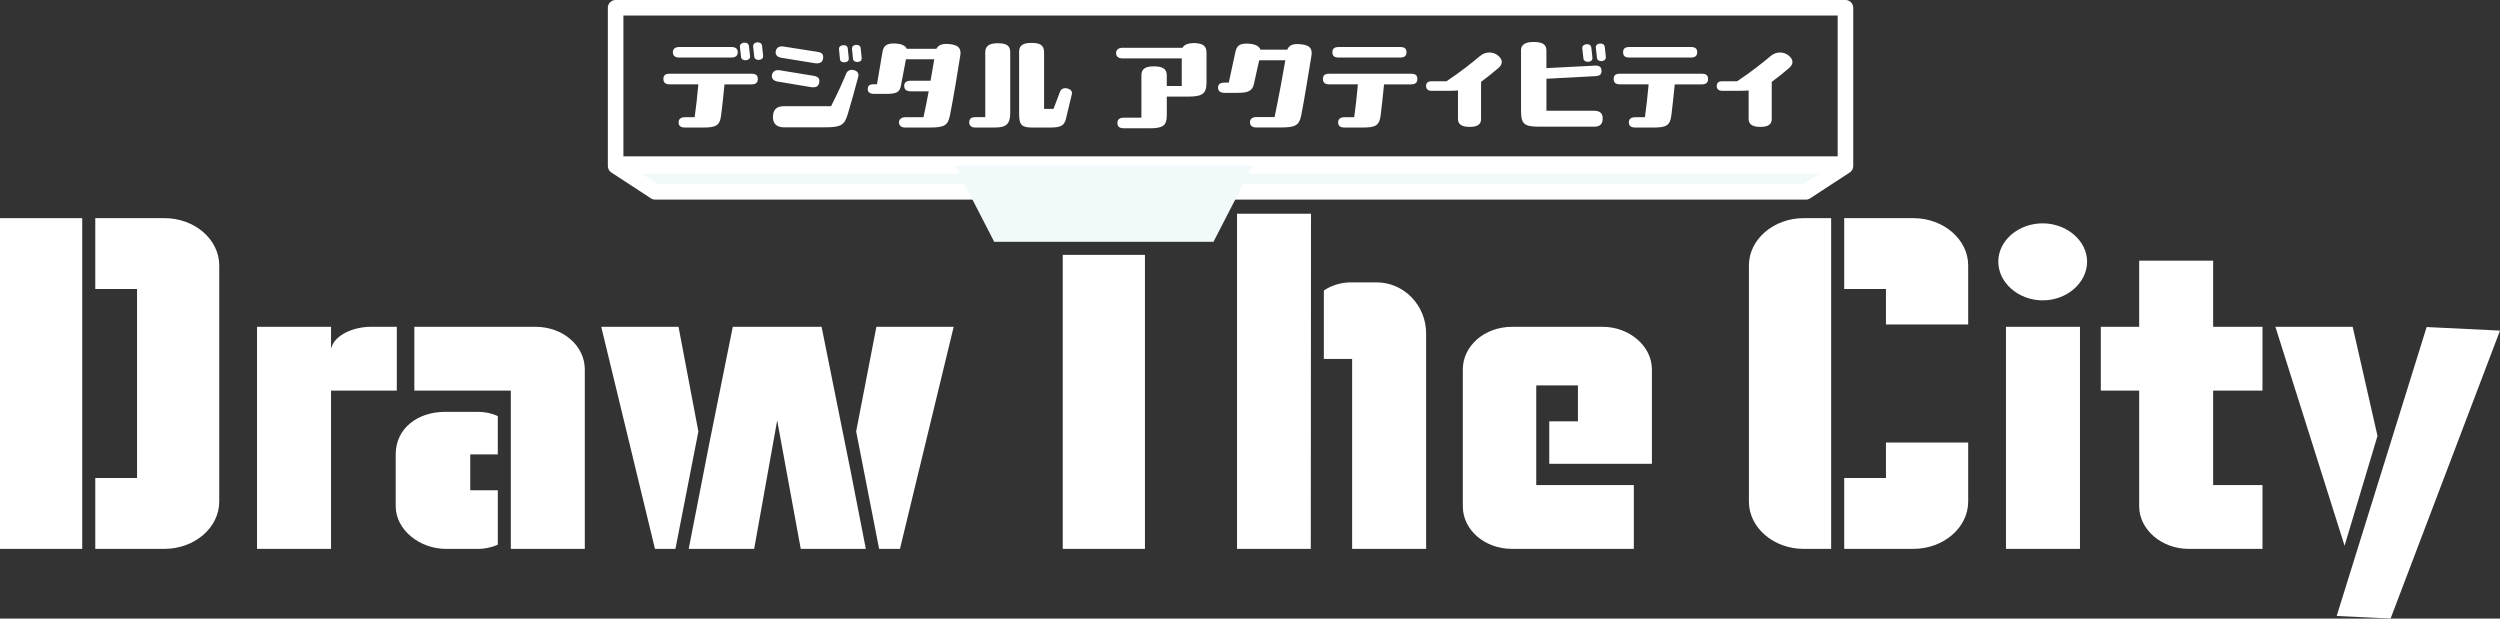<?xml version="1.0" encoding="UTF-8"?><svg id="_レイヤー_2" xmlns="http://www.w3.org/2000/svg" viewBox="0 0 1121.58 277.51"><rect x="0" y="0" width="1121.58" height="277.51" fill="#333333" stroke="none"/><defs><style>.cls-1,.cls-2{fill:#f2f9fb;}.cls-1,.cls-3{stroke-width:0px;}.cls-4{fill:none;}.cls-4,.cls-2{stroke:#fff;stroke-linejoin:round;stroke-width:6.98px;}.cls-3{fill:#fff;}</style></defs><g id="TOP画面"><path class="cls-3" d="M148.52,156.37c1.72-6.57,10.82-9.75,17.7-9.75h11.8v28.62h-29.51v71.01h-33.2v-99.62h33.2v9.75Z"/><path class="cls-3" d="M916.42,134.75c-10.82,0-19.92-7.84-19.92-17.38s9.1-17.17,19.92-17.17,19.92,7.84,19.92,17.17-8.85,17.38-19.92,17.38ZM933.14,246.24h-33.2v-99.62h33.2v99.62Z"/><path class="cls-3" d="M1015.03,246.24h-33.2c-12.05,0-22.13-8.69-22.13-19.08v-51.93h-17.21v-28.62h17.21v-29.68h33.19v29.68h22.13v28.62h-22.13v42.39h22.13v28.62Z"/><path class="cls-3" d="M337.16,33.08c2.14,0,2.82.88,2.82,2.34s-.68,2.43-2.82,2.43h-12.12c-.58,5.45-.97,9.78-1.51,13.82-.58,4.67-2.24,5.55-8.18,5.55h-7.93c-2.09,0-2.97-.78-2.97-2.29s.88-2.34,2.97-2.34h4.23c.63-4.33,1.22-9.88,1.65-14.75h-12.8c-2.24,0-2.87-.97-2.87-2.43s.63-2.34,2.87-2.34h36.65ZM304.75,25.82c-2,0-2.87-.88-2.87-2.39,0-1.41.88-2.34,2.87-2.34h23.41c1.95,0,2.82.88,2.82,2.34s-.88,2.39-2.82,2.39h-23.41ZM331.96,21.1c-.15-1.17.73-1.8,1.8-1.95,1.17-.1,2.09.39,2.24,1.51l.49,4.43c.15,1.17-.63,1.85-2.04,1.95-1.02,0-1.9-.49-2-1.51l-.49-4.43ZM342.37,24.95v.19c0,1.12-.73,1.61-1.95,1.75-1.12,0-1.95-.49-2.04-1.51l-.49-4.43c-.1-1.17.68-1.85,1.85-1.95h.24c.97,0,1.8.49,1.9,1.51l.49,4.43Z"/><path class="cls-3" d="M348.85,36.58c-1.8-.29-2.58-1.31-2.58-2.48,0-.15.05-.29.05-.44.24-1.41,1.46-2.48,3.46-2.14l15.19,2.48c2.14.34,2.87,1.36,2.58,2.87-.24,1.65-1.12,2.53-3.6,2.24l-15.09-2.53ZM351.63,57.12c-3.21,0-4.92-1.75-4.87-4.67.05-3.31,1.7-4.82,5.01-4.82h21.08c3.31-6.52,5.45-11.34,6.77-14.6.58-1.41,1.9-1.95,3.46-1.56,1.61.39,2.34,1.51,1.95,2.97-1.22,4.67-3.21,11.88-4.72,16.84-1.51,4.97-3.07,5.84-10.47,5.84h-18.2ZM350.56,25.92c-1.95-.29-2.82-1.46-2.53-2.92.24-1.51,1.46-2.43,3.46-2.14l15.43,2.43c2.24.34,2.53,1.56,2.34,2.92-.24,1.56-1.17,2.34-3.41,2.19l-15.28-2.48ZM376.84,26.51l-.44-4.38c-.1-1.07.68-1.75,1.75-1.85,1.12-.1,2.09.34,2.19,1.46l.44,4.38c.1,1.12-.58,1.75-1.95,1.85-1.12,0-1.9-.44-2-1.46ZM382.68,26.36l-.44-4.38c-.1-1.12.63-1.75,1.75-1.85h.29c.92,0,1.75.44,1.85,1.46l.44,4.38v.24c0,1.02-.58,1.51-1.85,1.61-1.12,0-1.95-.44-2.04-1.46Z"/><path class="cls-3" d="M430.92,23.73c0,.44-.05.92-.15,1.41-.68,4.38-3.12,19.47-4.58,26.58-.92,4.48-2.38,5.5-9.1,5.5h-11.1c-1.95-.05-2.68-1.17-2.68-2.29s.78-2.34,2.87-2.34h8.13c.78-3.6,1.61-7.64,2.34-11.63h-8.13c-2.04,0-2.87-.97-2.87-2.39s.83-2.34,2.87-2.34h8.96c.68-3.8,1.27-7.2,1.66-9.64h-12.7l-2.24,11.78c-.54,2.92-1.9,3.75-6.52,3.75h-5.65c-2.14-.1-2.73-.97-2.73-2.14v-.15c.05-1.17.58-2.04,2.63-2.04h1.51l2.43-14.26c.44-2.63,1.46-4.04,5.16-4.04.34,0,.63.05.97.05,2.43.19,4.14.83,4.77,2.34h13.34c.88-1.75,2.73-2.34,5.35-2.14,3.89.29,5.45,1.46,5.45,3.99Z"/><path class="cls-3" d="M437.55,57.22c-1.9,0-2.73-.97-2.73-2.38,0-1.51.92-2.29,2.77-2.29h4.43v-29.11c0-3.16,2.34-4.04,5.65-4.04,3.6,0,5.55.92,5.55,3.94v27.4c0,4.96-1.9,6.47-6.91,6.47h-8.76ZM478.24,53.23c-.78,3.31-2.53,3.99-7.35,3.99h-7.45c-4.82,0-6.23-.83-6.23-6.04v-28.04c0-3.02,2.14-3.89,5.65-3.89,3.7,0,5.55,1.07,5.55,4.14v25.46h4.23l2.87-7.59c.54-1.46,1.8-1.9,3.21-1.61,1.22.24,2.19.97,2.19,2.09,0,.24,0,.49-.1.73l-2.58,10.76Z"/><path class="cls-3" d="M541.28,23.63v13.43c0,5.01-1.95,6.28-8.23,6.28h-9.59v8.42c0,4.58-1.8,5.79-7.5,5.79h-11.73c-2.29,0-2.97-1.02-2.92-2.48.05-1.41.83-2.29,3.12-2.29h7.64v-18.98c0-3.12,2.09-4.04,5.69-4.04,3.85.05,5.69,1.12,5.69,4.04v4.77h6.72v-12.36h-26.53c-1.95,0-2.92-.92-2.92-2.38s.97-2.39,2.92-2.39h26.87c.78-1.56,2.77-2.04,5.16-2.14,3.89.15,5.6,1.17,5.6,4.33Z"/><path class="cls-3" d="M588.46,23.68c0,.39,0,.83-.1,1.27-.73,4.33-3.36,20.83-4.62,26.97-.92,4.43-2.82,5.26-9,5.26h-11.29c-2,0-2.73-1.27-2.68-2.43.05-1.17.83-2.24,2.87-2.24h8.18c2.04-9.74,3.94-20.25,4.82-25.46h-11.73l-2.38,10.71c-.68,3.07-2.73,3.89-7.16,3.89h-6.04c-2.19,0-2.87-1.07-2.87-2.34s.68-2.24,2.77-2.24h2.04l2.92-13.53c.58-2.63,1.46-3.99,5.16-3.99.29,0,.63.05.97.05,2.58.19,4.58.97,5.16,2.68h12.02c.83-2.04,2.63-2.68,5.35-2.48,3.84.24,5.6,1.31,5.6,3.89Z"/><path class="cls-3" d="M633.05,33.08c2.14,0,2.82.88,2.82,2.34s-.68,2.43-2.82,2.43h-12.12c-.58,5.45-.97,9.78-1.51,13.82-.58,4.67-2.24,5.55-8.18,5.55h-7.93c-2.09,0-2.97-.78-2.97-2.29s.88-2.34,2.97-2.34h4.23c.63-4.33,1.22-9.88,1.66-14.75h-12.8c-2.24,0-2.87-.97-2.87-2.43s.63-2.34,2.87-2.34h36.65ZM600.63,25.82c-2.24,0-2.87-.88-2.87-2.39,0-1.41.63-2.34,2.87-2.34h27.55c2.09,0,2.82.88,2.82,2.34s-.73,2.39-2.82,2.39h-27.55Z"/><path class="cls-3" d="M673.75,27.82c0,.92-.54,1.85-1.51,2.68-2.73,2.34-4.48,3.75-7.79,6.23v16.74c0,2.39-1.75,3.46-5.06,3.46-3.65,0-5.3-1.17-5.3-3.6v-12.75c-1.12.1-2.29.15-3.55.15h-8.32c-1.75,0-2.43-.92-2.43-2.19s.73-2.09,2.48-2.09h6.67c6.28-4.14,12.46-9.1,14.99-11.29,1.31-1.12,2.82-1.61,4.28-1.61,1.31,0,2.58.44,3.5,1.12,1.36.97,2.04,2.04,2.04,3.16Z"/><path class="cls-3" d="M715.13,49.68c2.77,0,3.89,1.27,3.89,3.46,0,2.53-1.22,3.7-3.89,3.7h-24.43c-7.25,0-8.32-1.31-8.32-7.59v-26.72c0-2.53,1.95-3.7,5.6-3.7h.24c3.16.05,5.55.73,5.55,3.8v7.93l21.71-1.12c2.14-.1,2.92.68,3.02,2.24.05,1.56-.63,2.39-2.77,2.48l-21.95,1.17v14.36h21.37ZM709.87,21.78c-.15-1.17.73-1.8,1.85-1.95,1.12-.1,2.04.39,2.19,1.51l.49,4.43c.15,1.17-.63,1.85-1.8,1.95h-.24c-1.02,0-1.9-.49-2-1.51l-.49-4.43ZM720.43,25.48v.29c0,.97-.73,1.51-1.8,1.66h-.24c-1.02,0-1.85-.49-1.95-1.51l-.49-4.43c-.15-1.17.68-1.85,1.85-1.95,1.07-.1,2,.39,2.14,1.51l.49,4.43Z"/><path class="cls-3" d="M763.47,33.08c2.14,0,2.82.88,2.82,2.34s-.68,2.43-2.82,2.43h-12.12c-.58,5.45-.97,9.78-1.51,13.82-.58,4.67-2.24,5.55-8.18,5.55h-7.93c-2.09,0-2.97-.78-2.97-2.29s.88-2.34,2.97-2.34h4.24c.63-4.33,1.22-9.88,1.66-14.75h-12.8c-2.24,0-2.87-.97-2.87-2.43s.63-2.34,2.87-2.34h36.65ZM731.05,25.82c-2.24,0-2.87-.88-2.87-2.39,0-1.41.63-2.34,2.87-2.34h27.55c2.09,0,2.82.88,2.82,2.34s-.73,2.39-2.82,2.39h-27.55Z"/><path class="cls-3" d="M804.16,27.82c0,.92-.54,1.85-1.51,2.68-2.72,2.34-4.48,3.75-7.79,6.23v16.74c0,2.39-1.75,3.46-5.06,3.46-3.65,0-5.31-1.17-5.31-3.6v-12.75c-1.12.1-2.29.15-3.55.15h-8.32c-1.75,0-2.43-.92-2.43-2.19s.73-2.09,2.48-2.09h6.67c6.28-4.14,12.46-9.1,14.99-11.29,1.31-1.12,2.82-1.61,4.28-1.61,1.31,0,2.58.44,3.5,1.12,1.36.97,2.04,2.04,2.04,3.16Z"/><rect class="cls-4" x="276.19" y="3.49" width="551.74" height="70.14"/><polygon class="cls-2" points="810.16 86.07 293.95 86.07 276.19 74.47 827.93 74.47 810.16 86.07"/><polygon class="cls-3" points="36.89 214.45 36.89 129.66 36.89 129.66 36.89 97.87 0 97.87 0 246.24 36.89 246.24 36.89 214.45 36.89 214.45"/><path class="cls-3" d="M73.77,97.87h-31.02v31.79h18.73v84.79h-18.73v31.79h31.02c13.53,0,24.59-9.54,24.59-21.2v-105.98c0-11.66-11.07-21.2-24.59-21.2Z"/><polygon class="cls-3" points="588.16 95.89 554.97 95.89 554.97 246.24 588.06 246.24 588.16 95.89"/><path class="cls-3" d="M617.67,126.69h-11.8c-3.85,0-8.4,1.2-11.95,3.63v30.71h12.69v85.21h33.19v-96.66c0-12.72-10.08-22.89-22.13-22.89Z"/><path class="cls-3" d="M858.4,246.24c13.53,0,24.59-9.54,24.59-21.2v-26.5h-36.89v15.9h-18.73v31.79h31.03Z"/><path class="cls-3" d="M821.51,214.45v-84.79h0v-31.79h-12.3c-13.53,0-24.59,9.54-24.59,21.2v105.98c0,11.66,11.07,21.2,24.59,21.2h12.3v-31.79h0Z"/><path class="cls-3" d="M882.99,145.56v-26.49c0-11.66-11.07-21.2-24.59-21.2h-31.03v31.79h18.73v15.9h36.89Z"/><path class="cls-3" d="M689.21,217.62v-44.63h.26v-.09h18.44v16.11h-12.86v19.08h46.05v-42.39c0-10.39-10.08-19.08-22.13-19.08h-40.57c-12.54,0-22.13,8.69-22.13,19.08v61.47c0,10.39,9.59,19.08,22.13,19.08h54.59v-28.62h-43.52s-.26,0-.26,0Z"/><path class="cls-3" d="M210.97,219.96v-16.11h12.36v-17.18c-2.8-1.31-6.08-1.9-8.67-1.9h-15c-12.05,0-22.13,7.21-22.13,19.08v23.32c0,10.39,10.57,19.08,22.62,19.08h14.51c2.59,0,5.86-.59,8.67-1.9v-24.39h-12.36Z"/><path class="cls-3" d="M262.36,165.69c0-10.6-9.83-19.08-22.13-19.08h-54.34v28.62h43.28v1.29h0v69.72h33.19v-80.55Z"/><polygon class="cls-1" points="562.07 74.19 428.37 74.19 446.04 108.49 544.4 108.49 562.07 74.19"/><rect class="cls-3" x="476.78" y="114.34" width="36.88" height="131.9"/><polygon class="cls-3" points="1055.49 146.62 1020.82 146.62 1051.85 244.83 1066.62 195.57 1055.49 146.62"/><polygon class="cls-3" points="1121.58 148.32 1088.67 146.72 1048.31 276.34 1072.49 277.51 1121.58 148.32"/><polygon class="cls-3" points="304.41 146.62 269.74 146.62 293.84 246.24 303.02 246.24 313.31 193.59 304.41 146.62"/><polygon class="cls-3" points="381.13 208.94 368.59 146.62 328.75 146.62 318.14 199.33 308.98 246.24 338.34 246.24 348.67 188.59 359.24 246.24 388.44 246.24 381.14 208.88 381.13 208.94"/><polygon class="cls-3" points="427.85 146.62 393.18 146.62 384.1 193.55 394.4 246.24 403.75 246.24 427.85 146.62"/></g></svg>